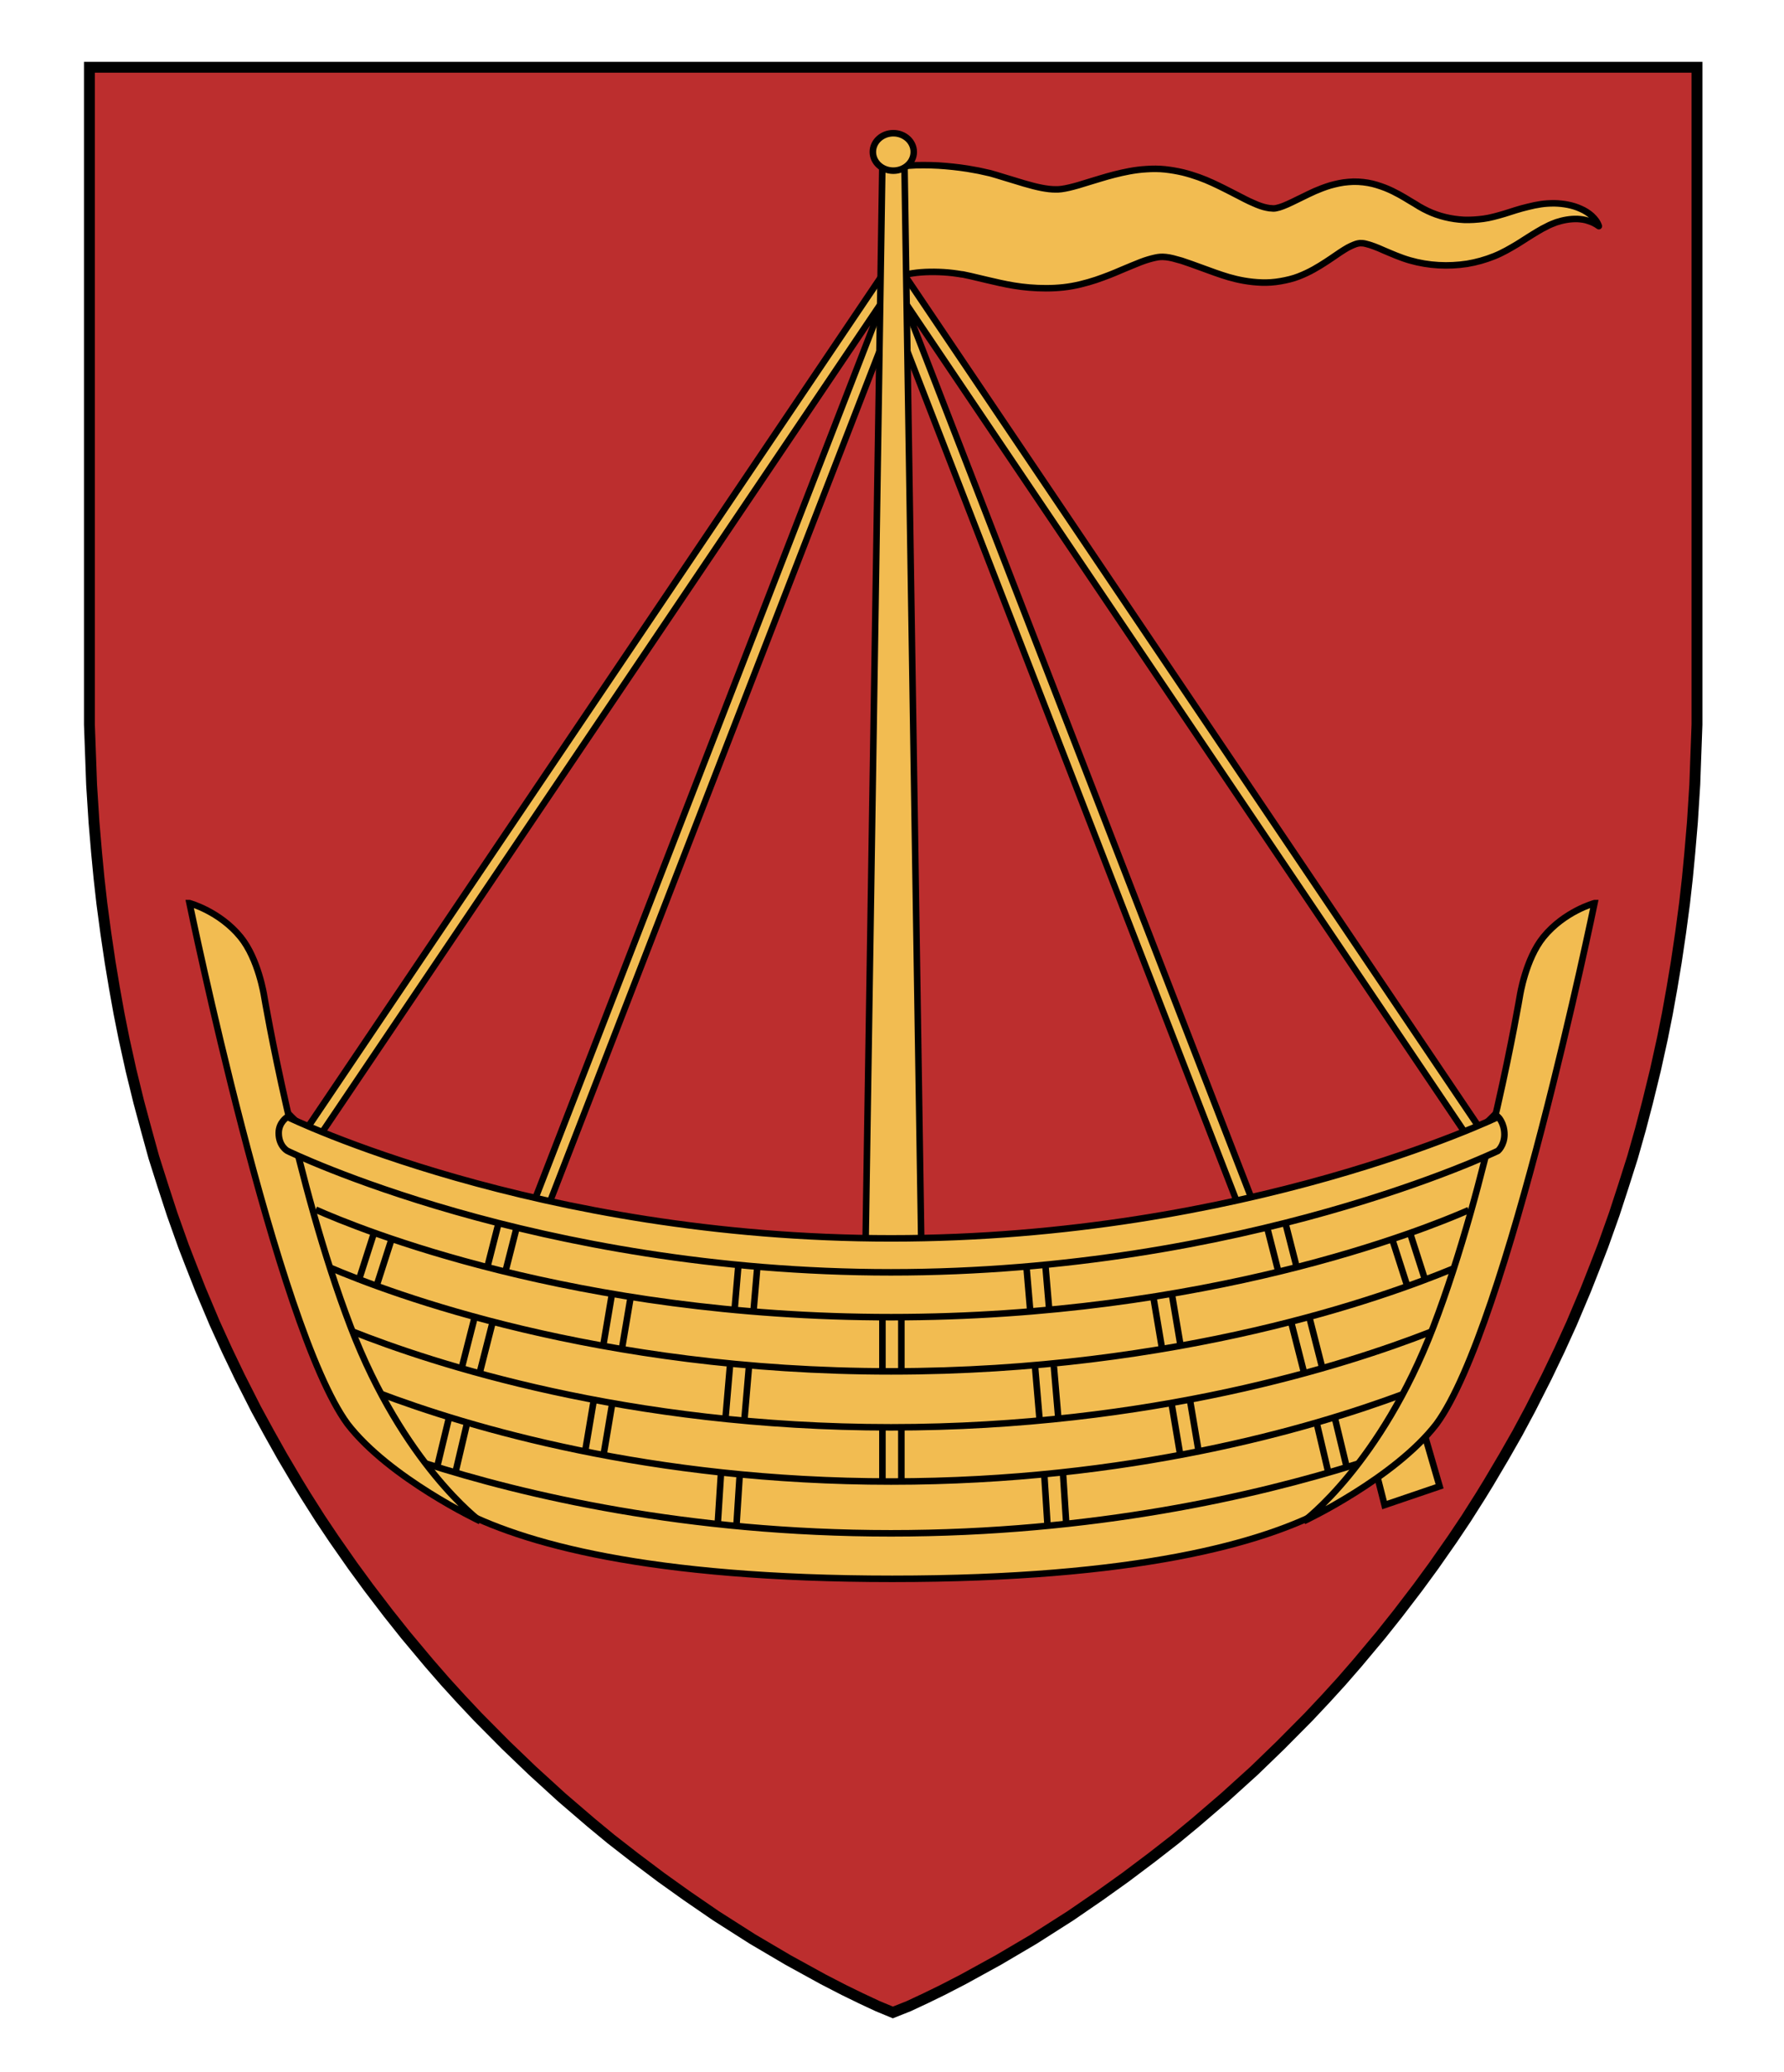 <?xml version="1.0" encoding="UTF-8" standalone="no"?>
<svg
   xmlns:dc="http://purl.org/dc/elements/1.1/"
   xmlns:cc="http://creativecommons.org/ns#"
   xmlns:rdf="http://www.w3.org/1999/02/22-rdf-syntax-ns#"
   xmlns:svg="http://www.w3.org/2000/svg"
   xmlns="http://www.w3.org/2000/svg"
   xmlns:sodipodi="http://sodipodi.sourceforge.net/DTD/sodipodi-0.dtd"
   xmlns:inkscape="http://www.inkscape.org/namespaces/inkscape"
   version="1.1"
   id="Layer_1"
   x="0px"
   y="0px"
   width="820px"
   height="952px"
   viewBox="0 0 820 952"
   enable-background="new 0 0 820 952"
   xml:space="preserve"
   inkscape:version="1.0.1 (3bc2e813f5, 2020-09-07)"
   sodipodi:docname="Caithness_Balliol_Roll1.svg"><defs
     id="defs17" /><sodipodi:namedview
     pagecolor="#ffffff"
     bordercolor="#666666"
     borderopacity="1"
     objecttolerance="10"
     gridtolerance="10"
     guidetolerance="10"
     inkscape:pageopacity="0"
     inkscape:pageshadow="2"
     inkscape:window-width="687"
     inkscape:window-height="480"
     id="namedview15"
     showgrid="false"
     inkscape:zoom="0.24789916"
     inkscape:cx="410"
     inkscape:cy="476"
     inkscape:window-x="0"
     inkscape:window-y="0"
     inkscape:window-maximized="0"
     inkscape:current-layer="Layer_1"
     inkscape:document-rotation="0" /><g
     id="g511"
     transform="translate(-400,466)"><g
       id="g4"><polygon
         style="fill:#bc2e2e;stroke:#000000;stroke-width:5;stroke-miterlimit:10"
         points="715.7,404.9 703.8,396.4 691.7,387.3 680.9,378.9 671.7,371.3 658.3,359.8 644.7,347.4 632.6,335.8 619.7,322.8 611.8,314.4 604.6,306.5 597.2,298 586.4,285.1 578.6,275.3 569.5,263.4 562.1,253.3 553.5,241 547.2,231.6 540.6,221.2 536.8,215 529.7,203 523.7,192.3 517.7,181.3 510.1,166.3 504.3,154.2 498.7,141.9 492.2,126.5 487.9,115.6 484.3,106.3 479.1,91.7 474.7,78.2 470.7,65.6 467.2,52.9 463.8,40.3 460.2,25.6 457,11.1 454.7,-0.4 452.6,-12.1 450.6,-24.1 448.6,-37.6 446.8,-51.1 445.5,-62.7 444.4,-74.2 443.2,-88.3 442.1,-105.6 441.7,-116.8 441.1,-133.1 441.1,-435.1 1180,-435.1 1180,-133.1 1179.4,-116.8 1179,-105.6 1177.9,-88.3 1176.7,-74.2 1175.6,-62.7 1174.3,-51.1 1172.5,-37.6 1170.5,-24.1 1168.5,-12.1 1166.4,-0.4 1164.1,11.1 1160.9,25.6 1157.3,40.3 1154,52.9 1150.4,65.6 1146.4,78.2 1142,91.7 1136.8,106.3 1133.2,115.6 1128.9,126.5 1122.4,141.9 1116.8,154.2 1111,166.3 1103.4,181.3 1097.5,192.3 1091.4,203 1084.3,215 1080.5,221.2 1073.9,231.6 1067.6,241 1059,253.3 1051.6,263.4 1042.5,275.3 1034.7,285.1 1023.9,298 1016.5,306.5 1009.3,314.4 1001.4,322.8 988.5,335.8 976.5,347.4 962.8,359.8 949.4,371.3 940.2,378.9 929.4,387.3 917.3,396.4 905.4,404.9 892,414.1 875.2,424.8 858.9,434.4 842.7,443.3 833.2,448.2 825.4,452 817.7,455.6 810.4,458.5 803.4,455.6 795.7,452 787.9,448.2 778.4,443.3 762.2,434.4 745.9,424.8 729.1,414.1 "
         id="polygon2" /></g><g
       id="g441"><g
         id="g20-1"
         transform="matrix(-1,0,0,1,1621.3,0)"><g
           id="g18-7"><polygon
             style="fill:#f2bc51"
             points="813.9,-340 807,-329.8 813.5,-328.2 641,116.7 634.2,115.1 806.2,-328.6 540.2,65.8 533.3,63.9 807.1,-341.9 "
             id="polygon14-9" /><path
             d="m 807.7,-340.1 3.8,1.1 -272,403.2 -3.8,-1.1 272,-403.2 m -0.1,12 3.8,0.9 L 640,115 l -3.8,-0.9 171.4,-442.2 m -1.2,-15.5 -1.2,1.8 -272,403.2 -2.3,3.4 4,1.1 3.8,1.1 2.1,0.6 1.2,-1.8 258,-382.4 -166.6,429.6 -1.2,3.2 3.3,0.8 3.8,0.9 2.5,0.6 0.9,-2.4 171.4,-442.2 1.2,-3.2 -3.3,-0.8 -2.7,-0.6 4.5,-6.7 2.3,-3.4 -4,-1.1 -3.8,-1.1 z"
             id="path16-7" /></g></g><path
         style="fill:#f2bc51;stroke:#000000;stroke-width:3;stroke-linejoin:round;stroke-miterlimit:10"
         d="m 1131.6,-366.9 c -1.5,-1.3 -3.2,-2.4 -5.1,-3.2 -3.7,-1.7 -7.9,-2.4 -12,-2.5 -2.1,0 -4.2,0.1 -6.2,0.4 -2,0.3 -4,0.7 -5.9,1.2 -3.9,0.9 -7.4,2.1 -10.9,3.2 -3.4,1 -6.6,1.9 -9.6,2.3 -3,0.4 -6,0.6 -9,0.5 -5.9,-0.3 -11.7,-1.7 -16.7,-4.1 -1.3,-0.6 -2.4,-1.2 -3.8,-2 -1.3,-0.8 -2.7,-1.7 -4.3,-2.6 -3.1,-1.9 -6.7,-4.1 -11.4,-6 -2.4,-0.9 -5,-1.8 -7.9,-2.3 -2.9,-0.5 -6.1,-0.7 -9,-0.4 -3,0.2 -5.8,0.9 -8.4,1.6 -2.6,0.8 -4.9,1.7 -7,2.6 -4.2,1.9 -7.6,3.7 -10.6,5.1 -2.9,1.4 -5.4,2.4 -7.1,2.7 -0.9,0.2 -1.5,0.2 -2.2,0.1 -0.7,0 -1.4,-0.1 -2.3,-0.3 -1.6,-0.3 -3.7,-1 -6.1,-2.1 -2.4,-1 -5.2,-2.5 -8.3,-4.1 -3.1,-1.6 -6.6,-3.4 -10.5,-5.2 -3.9,-1.8 -8.4,-3.5 -13.6,-4.8 -2.6,-0.6 -5.4,-1.1 -8.2,-1.4 -2.9,-0.3 -5.7,-0.3 -8.5,-0.1 -5.5,0.3 -10.4,1.4 -14.8,2.5 -4.4,1.1 -8.2,2.4 -11.7,3.4 -3.4,1.1 -6.5,2 -9.1,2.6 -2.6,0.6 -4.7,0.9 -6.4,0.8 -3.5,0 -8.1,-0.9 -14.2,-2.7 -3,-0.9 -6.3,-1.9 -9.9,-3 -1.8,-0.6 -3.7,-1.1 -5.7,-1.7 l -0.9,-0.2 -0.9,-0.2 -1.8,-0.4 c -1.2,-0.3 -2.3,-0.5 -3.5,-0.7 -4.6,-0.9 -8.9,-1.4 -13.4,-1.8 -4.4,-0.4 -8.9,-0.5 -13.6,-0.4 -2.6,0.1 -5.3,0.3 -8.1,0.6 -0.6,14.5 -1.9,28.9 -2.4,43.4 l 4.4,6.6 c -0.1,0.1 -0.1,0.1 -0.2,0.1 0.4,-0.2 1,-0.4 1.7,-0.5 1.8,-0.4 4.2,-0.8 6.8,-1 5.2,-0.4 11.3,-0.2 16.6,0.6 l 1.9,0.3 0.9,0.1 0.9,0.2 c 1.6,0.3 3.2,0.7 4.9,1.1 3.4,0.8 7.1,1.7 11.2,2.6 4.1,0.9 8.5,1.7 13.4,2.1 4.9,0.4 10.2,0.5 15.7,-0.1 5.5,-0.6 10.6,-2 14.9,-3.4 4.4,-1.5 8.2,-3 11.6,-4.5 3.4,-1.4 6.4,-2.7 9,-3.7 2.6,-1 4.8,-1.6 6.6,-2 1.8,-0.4 3,-0.5 5,-0.3 1,0.1 2.1,0.3 3.3,0.6 1.2,0.3 2.6,0.7 4,1.1 2.8,0.9 6,2.1 9.6,3.4 3.6,1.3 7.5,2.8 11.9,4.1 4.5,1.3 9.5,2.3 15.2,2.5 2.8,0.1 5.7,-0.1 8.6,-0.6 2.9,-0.5 5.9,-1.2 8.4,-2.2 5.2,-2 9.2,-4.5 12.6,-6.7 3.4,-2.2 6.1,-4.2 8.4,-5.6 1.1,-0.7 2.2,-1.3 3.1,-1.7 0.9,-0.4 1.6,-0.7 2.2,-0.9 0.6,-0.2 1.1,-0.3 1.9,-0.4 0.7,0 1.6,0 2.7,0.3 2.2,0.5 5.1,1.6 8.4,3.1 1.7,0.7 3.5,1.5 5.5,2.3 2,0.8 4.2,1.6 6.3,2.2 8.7,2.5 17.7,2.9 26.3,1.6 4.3,-0.7 8.5,-1.9 12.5,-3.5 4,-1.6 7.5,-3.7 10.7,-5.6 3.2,-2 6.2,-4 9.1,-5.7 1.5,-0.9 2.9,-1.7 4.4,-2.4 1.4,-0.8 2.9,-1.3 4.4,-1.9 3.1,-1 6.3,-1.6 9.7,-1.5 1.7,0.1 3.4,0.3 5,0.9 1.7,0.5 3.3,1.3 4.8,2.4 -0.6,-1.9 -1.8,-3.4 -3.3,-4.8 z"
         id="path6" /><g
         id="g12"><g
           id="g10"><path
             style="fill:#f2bc51;stroke:#000000;stroke-width:3;stroke-miterlimit:10"
             d="m 1045.8,162.1 c -2.3,-8.2 -2.4,-7.1 -10.4,-7.4 l -13.3,-49.5 c -0.7,-2.6 -3.4,-4.1 -5.9,-3.4 -2.6,0.7 -4.1,3.4 -3.4,5.9 l 13.4,49.7 c -6.3,4.6 -5.9,5.3 -3.7,13.3 l 13.9,54.7 25.3,-8.6 z"
             id="path8" /></g></g><g
         id="g20"><g
           id="g18"><polygon
             style="fill:#f2bc51"
             points="806.2,-328.6 540.2,65.8 533.3,63.9 807.1,-341.9 813.9,-340 807,-329.8 813.5,-328.2 641,116.7 634.2,115.1 "
             id="polygon14" /><path
             d="m 807.7,-340.1 3.8,1.1 -272,403.2 -3.8,-1.1 272,-403.2 m -0.1,12 3.8,0.9 L 640,115 l -3.8,-0.9 171.4,-442.2 m -1.2,-15.5 -1.2,1.8 -272,403.2 -2.3,3.4 4,1.1 3.8,1.1 2.1,0.6 1.2,-1.8 258,-382.4 -166.6,429.6 -1.2,3.2 3.3,0.8 3.8,0.9 2.5,0.6 0.9,-2.4 171.4,-442.2 1.2,-3.2 -3.3,-0.8 -2.7,-0.6 4.5,-6.7 2.3,-3.4 -4,-1.1 -3.8,-1.1 z"
             id="path16" /></g></g><g
         id="g1679"><path
           style="fill:#f2bc51;stroke:#000000;stroke-width:3;stroke-miterlimit:10"
           d="m 796.1,217.3 9.5,-609.7 h 10.1 l 9.5,609.7 c 0,0 0.9,7.3 -14.6,7.3 -15.6,0.1 -14.5,-7.3 -14.5,-7.3 z"
           id="path49" /><ellipse
           style="fill:#f2bc51;stroke:#000000;stroke-width:3;stroke-miterlimit:10"
           cx="810.6"
           cy="-396.2"
           rx="9.4"
           ry="8.6"
           id="ellipse103" /></g><path
         style="fill:#f2bc51;stroke:#000000;stroke-width:3;stroke-miterlimit:10"
         d="M 810.1,259.3 C 586,259.3 577.3,194.4 577.3,194.4 L 519.7,25.7 c 0,0 18.2,84.3 290.4,84.3 272.2,0 290.2,-84.3 290.2,-84.3 l -57.6,168.7 c 0,0 -8.5,64.9 -232.6,64.9 z"
         id="path36" /><path
         style="fill:none;stroke:#000000;stroke-width:3;stroke-miterlimit:10"
         d="m 545.1,89.7 c 18.9,8.4 118.1,49.4 264.5,49.4 145.3,0 245.3,-40.3 265.5,-49.2"
         id="path38" /><path
         style="fill:none;stroke:#000000;stroke-width:3;stroke-miterlimit:10"
         d="m 550.9,116 c 28.7,12.3 123.6,48 258.7,48 132.5,0 227.2,-34.3 258.3,-47.2"
         id="path40" /><path
         style="fill:none;stroke:#000000;stroke-width:3;stroke-miterlimit:10"
         d="m 561.3,145.4 c 37.5,14.9 126.5,44.3 248.2,44.3 120.2,0 209.4,-28.7 248,-43.8"
         id="path42" /><path
         style="fill:none;stroke:#000000;stroke-width:3;stroke-miterlimit:10"
         d="m 573.4,173.7 c 42.1,16 125.4,40.9 236.2,40.9 109.5,0 192.8,-24.3 235.7,-40.3"
         id="path44" /><path
         style="fill:none;stroke:#000000;stroke-width:3;stroke-miterlimit:10"
         d="m 594.7,206 c 46.3,14.9 120.8,32.4 214.8,32.4 93.3,0 167.9,-17.3 214.7,-32"
         id="path46" /><path
         style="fill:none;stroke:#000000;stroke-width:3;stroke-miterlimit:10"
         d="m 877.9,186.9 -2.1,-24.5"
         id="path48" /><path
         style="fill:none;stroke:#000000;stroke-width:3;stroke-miterlimit:10"
         d="m 884.4,161.7 2.1,24.5"
         id="path50" /><path
         style="fill:none;stroke:#000000;stroke-width:3;stroke-miterlimit:10"
         d="M 881.5,234.9 880,211.5"
         id="path52" /><path
         style="fill:none;stroke:#000000;stroke-width:3;stroke-miterlimit:10"
         d="m 888.6,210.7 1.5,23.4"
         id="path54" /><path
         style="fill:none;stroke:#000000;stroke-width:3;stroke-miterlimit:10"
         d="m 873.6,136.9 -2.1,-24.5"
         id="path56" /><path
         style="fill:none;stroke:#000000;stroke-width:3;stroke-miterlimit:10"
         d="m 880.2,111.7 2.1,24.5"
         id="path58" /><path
         style="fill:none;stroke:#000000;stroke-width:3;stroke-miterlimit:10"
         d="m 942.5,202.5 -4.1,-24.3"
         id="path60" /><path
         style="fill:none;stroke:#000000;stroke-width:3;stroke-miterlimit:10"
         d="m 946.9,176.8 4.1,24.3"
         id="path62" /><path
         style="fill:none;stroke:#000000;stroke-width:3;stroke-miterlimit:10"
         d="m 934.2,154 -4.1,-24.3"
         id="path64" /><path
         style="fill:none;stroke:#000000;stroke-width:3;stroke-miterlimit:10"
         d="m 938.6,128.3 4.1,24.3"
         id="path66" /><path
         style="fill:none;stroke:#000000;stroke-width:3;stroke-miterlimit:10"
         d="m 999.6,165.4 -6.1,-23.9"
         id="path68" /><path
         style="fill:none;stroke:#000000;stroke-width:3;stroke-miterlimit:10"
         d="m 1001.9,139.4 6.1,23.9"
         id="path70" /><path
         style="fill:none;stroke:#000000;stroke-width:3;stroke-miterlimit:10"
         d="m 1010.6,210.6 -5.4,-22.9"
         id="path72" /><path
         style="fill:none;stroke:#000000;stroke-width:3;stroke-miterlimit:10"
         d="M 1013.6,185.6 1019,208"
         id="path74" /><path
         style="fill:none;stroke:#000000;stroke-width:3;stroke-miterlimit:10"
         d="M 987.6,118.2 981.5,94.3"
         id="path76" /><path
         style="fill:none;stroke:#000000;stroke-width:3;stroke-miterlimit:10"
         d="m 989.9,92.2 6.1,23.9"
         id="path78" /><path
         style="fill:none;stroke:#000000;stroke-width:3;stroke-miterlimit:10"
         d="m 1047,125.3 -7.1,-22.1"
         id="path80" /><path
         style="fill:none;stroke:#000000;stroke-width:3;stroke-miterlimit:10"
         d="m 1048.2,100.7 7.1,22.1"
         id="path82" /><path
         style="fill:none;stroke:#000000;stroke-width:3;stroke-miterlimit:10"
         d="m 742.1,186.9 2.1,-24.5"
         id="path84" /><path
         style="fill:none;stroke:#000000;stroke-width:3;stroke-miterlimit:10"
         d="m 735.5,161.7 -2.1,24.5"
         id="path86" /><path
         style="fill:none;stroke:#000000;stroke-width:3;stroke-miterlimit:10"
         d="M 738.5,234.9 740,211.5"
         id="path88" /><path
         style="fill:none;stroke:#000000;stroke-width:3;stroke-miterlimit:10"
         d="m 731.4,210.7 -1.5,23.4"
         id="path90" /><path
         style="fill:none;stroke:#000000;stroke-width:3;stroke-miterlimit:10"
         d="m 746.3,136.9 2.1,-24.5"
         id="path92" /><path
         style="fill:none;stroke:#000000;stroke-width:3;stroke-miterlimit:10"
         d="m 739.7,111.7 -2.1,24.5"
         id="path94" /><path
         style="fill:none;stroke:#000000;stroke-width:3;stroke-miterlimit:10"
         d="m 677.4,202.5 4.1,-24.3"
         id="path96" /><path
         style="fill:none;stroke:#000000;stroke-width:3;stroke-miterlimit:10"
         d="m 673,176.8 -4.1,24.3"
         id="path98" /><path
         style="fill:none;stroke:#000000;stroke-width:3;stroke-miterlimit:10"
         d="m 685.8,154 4.1,-24.3"
         id="path100" /><path
         style="fill:none;stroke:#000000;stroke-width:3;stroke-miterlimit:10"
         d="m 681.3,128.3 -4.1,24.3"
         id="path102" /><path
         style="fill:none;stroke:#000000;stroke-width:3;stroke-miterlimit:10"
         d="m 620.3,165.4 6.1,-23.9"
         id="path104" /><path
         style="fill:none;stroke:#000000;stroke-width:3;stroke-miterlimit:10"
         d="M 618.1,139.4 612,163.3"
         id="path106" /><path
         style="fill:none;stroke:#000000;stroke-width:3;stroke-miterlimit:10"
         d="m 609.3,210.6 5.4,-22.9"
         id="path108" /><path
         style="fill:none;stroke:#000000;stroke-width:3;stroke-miterlimit:10"
         d="M 606.3,185.6 600.9,208"
         id="path110" /><path
         style="fill:none;stroke:#000000;stroke-width:3;stroke-miterlimit:10"
         d="m 632.3,118.2 6.1,-23.9"
         id="path112" /><path
         style="fill:none;stroke:#000000;stroke-width:3;stroke-miterlimit:10"
         d="M 630.1,92.2 624,116.1"
         id="path114" /><path
         style="fill:none;stroke:#000000;stroke-width:3;stroke-miterlimit:10"
         d="M 572.9,125.3 580,103.2"
         id="path116" /><path
         style="fill:none;stroke:#000000;stroke-width:3;stroke-miterlimit:10"
         d="m 571.8,100.7 -7.1,22.1"
         id="path118" /><path
         style="fill:none;stroke:#000000;stroke-width:3;stroke-miterlimit:10"
         d="M 805.6,214.9 V 190.3"
         id="path120" /><path
         style="fill:none;stroke:#000000;stroke-width:3;stroke-miterlimit:10"
         d="m 814.3,190.3 v 24.6"
         id="path122" /><path
         style="fill:none;stroke:#000000;stroke-width:3;stroke-miterlimit:10"
         d="M 805.6,164.7 V 140.1"
         id="path124" /><path
         style="fill:none;stroke:#000000;stroke-width:3;stroke-miterlimit:10"
         d="m 814.3,140.1 v 24.6"
         id="path126" /><g
         id="g132"><path
           style="fill:#f2bc51;stroke:#000000;stroke-width:3;stroke-miterlimit:10"
           d="m 487.1,-51.1 c 0,0 13.8,3.7 23.5,15.6 8.2,10.1 10.8,27 10.8,27 0,0 14.4,85.8 39.8,152.1 24.2,63.1 59.5,89.2 59.5,89.2 0,0 -41.8,-19.7 -61,-44.7 -32.5,-44.3 -72.6,-239.2 -72.6,-239.2 z"
           id="path128" /><path
           style="fill:#f2bc51;stroke:#000000;stroke-width:3;stroke-miterlimit:10"
           d="m 1132.9,-51.1 c 0,0 -13.8,3.7 -23.5,15.6 -8.2,10.1 -10.8,27 -10.8,27 0,0 -14.4,85.8 -39.8,152.1 -24.2,63.1 -59.5,89.2 -59.5,89.2 0,0 41.8,-19.7 61,-44.7 32.5,-44.3 72.6,-239.2 72.6,-239.2 z"
           id="path130" /></g><path
         style="fill:#f2bc51;stroke:#000000;stroke-width:3;stroke-miterlimit:10"
         d="m 1088.5,62.7 c 0,0 -115.7,55.8 -279,55.8 -163.3,0 -277.4,-55.8 -277.4,-55.8 0,0 -4,-2.2 -4,-8.2 0,-5 4,-7.4 4,-7.4 0,0 114.3,55.8 277.5,55.8 163.2,0 279,-55.8 279,-55.8 0,0 2.9,2.7 2.9,8.2 -0.1,5 -3,7.4 -3,7.4 z"
         id="path134" /></g></g></svg>

